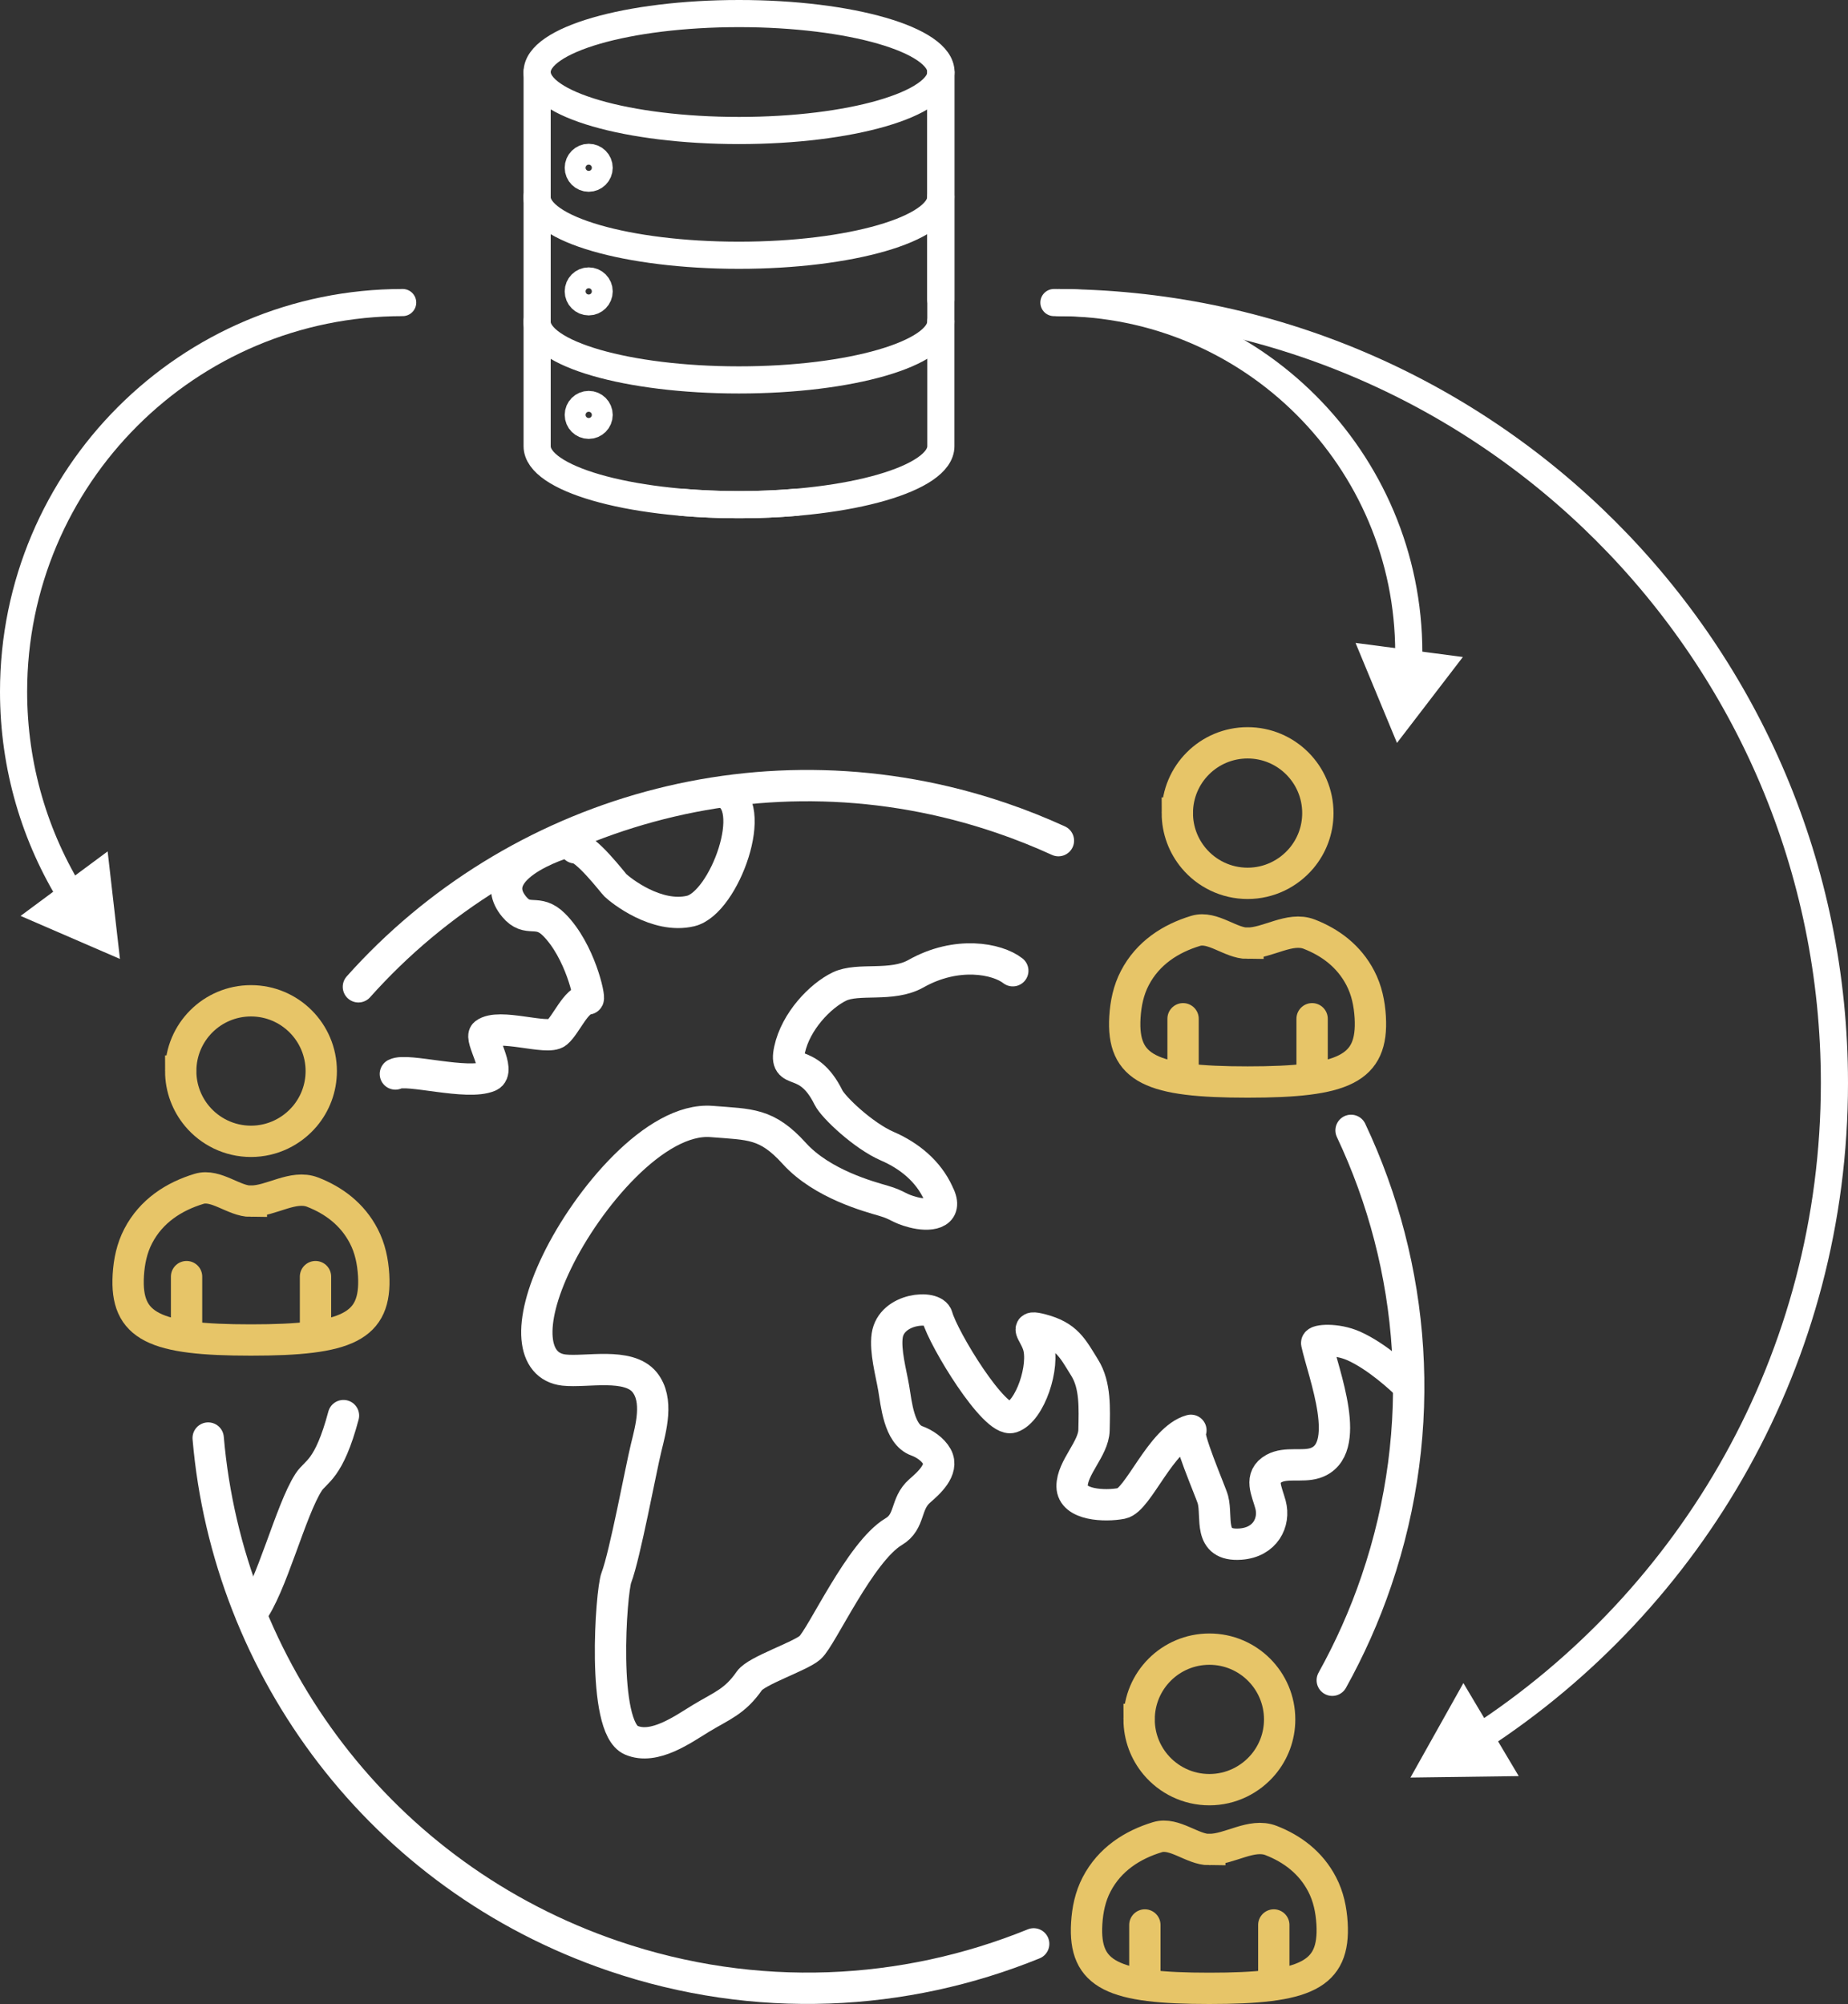 <?xml version="1.0" encoding="UTF-8"?>
<svg id="Layer_2" data-name="Layer 2" xmlns="http://www.w3.org/2000/svg" viewBox="0 0 177.01 191.95">
  <rect x="0" y="0" width="177.01" height="191.95" fill="#333333" stroke="none"/>
  <defs>
    <style>
      .cls-1 {
        fill: #fff;
      }

      .cls-2, .cls-3 {
        stroke: #fff;
        stroke-linejoin: round;
      }

      .cls-2, .cls-3, .cls-4, .cls-5 {
        fill: none;
      }

      .cls-2, .cls-3, .cls-5 {
        stroke-linecap: round;
      }

      .cls-2, .cls-4, .cls-5 {
        stroke-width: 3px;
      }

      .cls-3 {
        stroke-width: 2.6px;
      }

      .cls-4, .cls-5 {
        stroke: #e7c568;
        stroke-miterlimit: 10;
      }
    </style>
  </defs>
  <g id="Layer_2-2" data-name="Layer 2">
    <g>
      <g>
        <path class="cls-3" d="M90.12,30.79c0,3.09-8.66,5.6-19.34,5.6s-19.34-2.51-19.34-5.6"/>
        <ellipse class="cls-3" cx="70.79" cy="6.9" rx="19.34" ry="5.6"/>
        <path class="cls-3" d="M90.12,18.85c0,3.09-8.66,5.6-19.34,5.6s-19.34-2.51-19.34-5.6"/>
        <path class="cls-3" d="M57.39,16.07c0,.55-.45,1-1,1s-1-.45-1-1,.45-1,1-1,1,.45,1,1Z"/>
        <path class="cls-3" d="M57.39,27.91c0,.55-.45,1-1,1s-1-.45-1-1,.45-1,1-1,1,.45,1,1Z"/>
        <path class="cls-3" d="M57.39,39.74c0,.55-.45,1-1,1s-1-.45-1-1,.45-1,1-1,1,.45,1,1Z"/>
        <line class="cls-3" x1="90.12" y1="28.72" x2="90.12" y2="6.9"/>
        <path class="cls-3" d="M51.45,6.9v35.84c0,3.09,8.66,5.6,19.34,5.6,1.9,0,3.73-.08,5.46-.23"/>
        <path class="cls-3" d="M90.12,6.9v35.84c0,3.09-8.66,5.6-19.34,5.6-1.9,0-3.73-.08-5.46-.23"/>
      </g>
      <g>
        <g>
          <path class="cls-2" d="M97.01,92.98c-1.5-1.17-5.37-1.92-9.27.28-2.34,1.32-5.52.35-7.35,1.24-1.83.89-4.17,3.32-4.76,6.04-.59,2.71,1.67.42,3.73,4.59.45.92,3.33,3.66,5.64,4.66,2.1.91,3.91,2.39,4.86,4.47.04.09.08.19.13.28.79,1.8-1.03,1.96-2.5,1.58-1.49-.39-1.38-.67-2.88-1.11-1.3-.38-5.85-1.58-8.52-4.52-2.66-2.94-4.22-2.77-7.93-3.07-5.36-.42-11.89,7.39-14.81,13.43-2.92,6.03-2.39,10.03.67,10.38,2.13.24,6.16-.75,7.72,1.16,1.38,1.7.6,4.44.15,6.28-.51,2.08-2.03,10.3-2.85,12.44-.51,1.33-1.45,14.33,1.42,15.57,2.21.96,4.97-1.05,6.68-2.09,1.98-1.2,3.25-1.59,4.64-3.6.67-.97,4.86-2.33,5.82-3.18,1.11-.99,4.79-9.19,8-11.1,1.64-.97,1.07-2.66,2.5-3.91.79-.69,2.34-2.02,1.64-3.29-.39-.7-1.2-1.24-1.92-1.5-1.72-.61-1.97-3.61-2.22-5.07-.25-1.45-.83-3.53-.62-5.01.39-2.66,4.48-2.97,4.79-1.83.58,2.13,5.49,10.2,7.14,9.66,1.77-.58,3.2-4.95,2.51-6.97-.43-1.25-1.37-1.89.34-1.45,2.44.64,2.95,1.75,4.14,3.67,1.05,1.69.93,3.91.89,5.98-.04,1.77-2.12,3.6-2.1,5.38.02,1.82,3.16,1.94,4.75,1.63,1.59-.31,3.77-6.22,6.63-7-.6.17,1.93,5.95,2.11,6.64.45,1.71-.52,4.48,2.63,4.26,2.4-.17,3.33-2.11,2.89-3.77-.35-1.31-1.14-2.66.33-3.47,1.15-.63,2.7-.13,3.92-.52,3.76-1.2.8-8.59.17-11.49-.06-.29,1.86-.48,3.55.27,2.26,1.01,4.54,3.15,5.13,3.72"/>
          <path class="cls-2" d="M55.09,81.21c.95-.15,3.64,3.38,3.85,3.58.53.51,3.96,3.24,7.21,2.47s6.68-10.32,3.14-11.37"/>
          <path class="cls-2" d="M37.87,102.87c1.13-.59,6.88,1.12,8.98.22,1.19-.51-.96-3.65-.41-4.08,1.35-1.05,5.99.66,6.9-.1.9-.76,1.81-3.14,2.99-3.23.22-.02-.76-4.61-3.26-7.11-1.6-1.6-2.5-.13-3.82-1.72-3.37-4.08,6.18-6.56,5.13-6.21"/>
          <path class="cls-2" d="M24.04,154.6c1.97-2.54,3.78-9.95,5.53-12.64.7-1.07,1.93-1.13,3.33-6.37"/>
          <path class="cls-2" d="M34.33,94.52c14.94-16.75,38.99-23.87,61.57-16.18,1.88.64,3.71,1.37,5.48,2.18"/>
          <path class="cls-2" d="M99.01,186.19c-12.39,5.04-26.59,5.82-40.25,1.16-22.31-7.6-36.93-27.54-38.82-49.61"/>
          <path class="cls-2" d="M129.41,108.27c6.16,13.05,7.45,28.41,2.43,43.14-1.14,3.36-2.57,6.54-4.23,9.53"/>
        </g>
        <g>
          <path class="cls-4" d="M24.04,115.06c-1.63,0-3.35-1.68-4.97-1.19-2.41.73-4.58,2.12-5.83,4.52-.61,1.17-.87,2.44-.95,3.74-.3,4.98,2.52,6.22,11.75,6.22s12.04-1.24,11.75-6.22c-.08-1.3-.34-2.57-.95-3.74-1.08-2.08-2.86-3.41-4.89-4.2-1.87-.73-3.96.86-5.91.86Z"/>
          <path class="cls-4" d="M17.31,102.59c0,1.64.59,3.15,1.57,4.32,1.23,1.47,3.09,2.41,5.16,2.41s3.92-.94,5.16-2.41c.98-1.17,1.57-2.67,1.57-4.32,0-3.71-3.01-6.73-6.73-6.73s-6.73,3.01-6.73,6.73Z"/>
          <g>
            <line class="cls-5" x1="17.87" y1="122.28" x2="17.87" y2="127.58"/>
            <line class="cls-5" x1="30.22" y1="122.28" x2="30.22" y2="127.58"/>
          </g>
        </g>
        <g>
          <path class="cls-4" d="M119.5,90.35c-1.63,0-3.35-1.68-4.97-1.19-2.41.73-4.58,2.12-5.83,4.52-.61,1.17-.87,2.44-.95,3.74-.3,4.98,2.52,6.22,11.75,6.22s12.04-1.24,11.75-6.22c-.08-1.3-.34-2.57-.95-3.74-1.08-2.08-2.86-3.41-4.89-4.2-1.87-.73-3.96.86-5.91.86Z"/>
          <path class="cls-4" d="M112.77,77.88c0,1.64.59,3.15,1.57,4.32,1.23,1.47,3.09,2.41,5.16,2.41s3.92-.94,5.16-2.41c.98-1.17,1.57-2.67,1.57-4.32,0-3.71-3.01-6.73-6.73-6.73s-6.73,3.01-6.73,6.73Z"/>
          <g>
            <line class="cls-5" x1="113.32" y1="97.58" x2="113.32" y2="102.87"/>
            <line class="cls-5" x1="125.68" y1="97.58" x2="125.68" y2="102.87"/>
          </g>
        </g>
        <g>
          <path class="cls-4" d="M115.84,177.16c-1.63,0-3.35-1.68-4.97-1.19-2.41.73-4.58,2.12-5.83,4.52-.61,1.17-.87,2.44-.95,3.74-.3,4.98,2.52,6.22,11.75,6.22s12.04-1.24,11.75-6.22c-.08-1.3-.34-2.57-.95-3.74-1.08-2.08-2.86-3.41-4.89-4.2-1.87-.73-3.96.86-5.91.86Z"/>
          <path class="cls-4" d="M109.11,164.69c0,1.64.59,3.15,1.57,4.32,1.23,1.47,3.09,2.41,5.16,2.41s3.92-.94,5.16-2.41c.98-1.17,1.57-2.67,1.57-4.32,0-3.71-3.01-6.73-6.73-6.73s-6.73,3.01-6.73,6.73Z"/>
          <g>
            <line class="cls-5" x1="109.66" y1="184.38" x2="109.66" y2="189.68"/>
            <line class="cls-5" x1="122.01" y1="184.38" x2="122.01" y2="189.68"/>
          </g>
        </g>
      </g>
      <g>
        <path class="cls-3" d="M101.38,28.98c18.53,0,33.56,15.02,33.56,33.56,0,.42,0,.83-.02,1.24"/>
        <polygon class="cls-1" points="129.84 61.58 133.81 71.16 140.12 62.93 129.84 61.58"/>
      </g>
      <g>
        <path class="cls-3" d="M100.95,28.98c41.29,0,74.76,33.47,74.76,74.76,0,26.32-13.6,49.46-34.15,62.78"/>
        <polygon class="cls-1" points="140.17 161.21 135.1 170.26 145.47 170.12 140.17 161.21"/>
      </g>
      <g>
        <path class="cls-3" d="M6.93,85.95c-3.57-5.72-5.63-12.47-5.63-19.7,0-20.58,16.69-37.27,37.27-37.27"/>
        <polygon class="cls-1" points="10.31 81.55 11.49 91.85 1.97 87.73 10.31 81.55"/>
      </g>
    </g>
  </g>
</svg>
